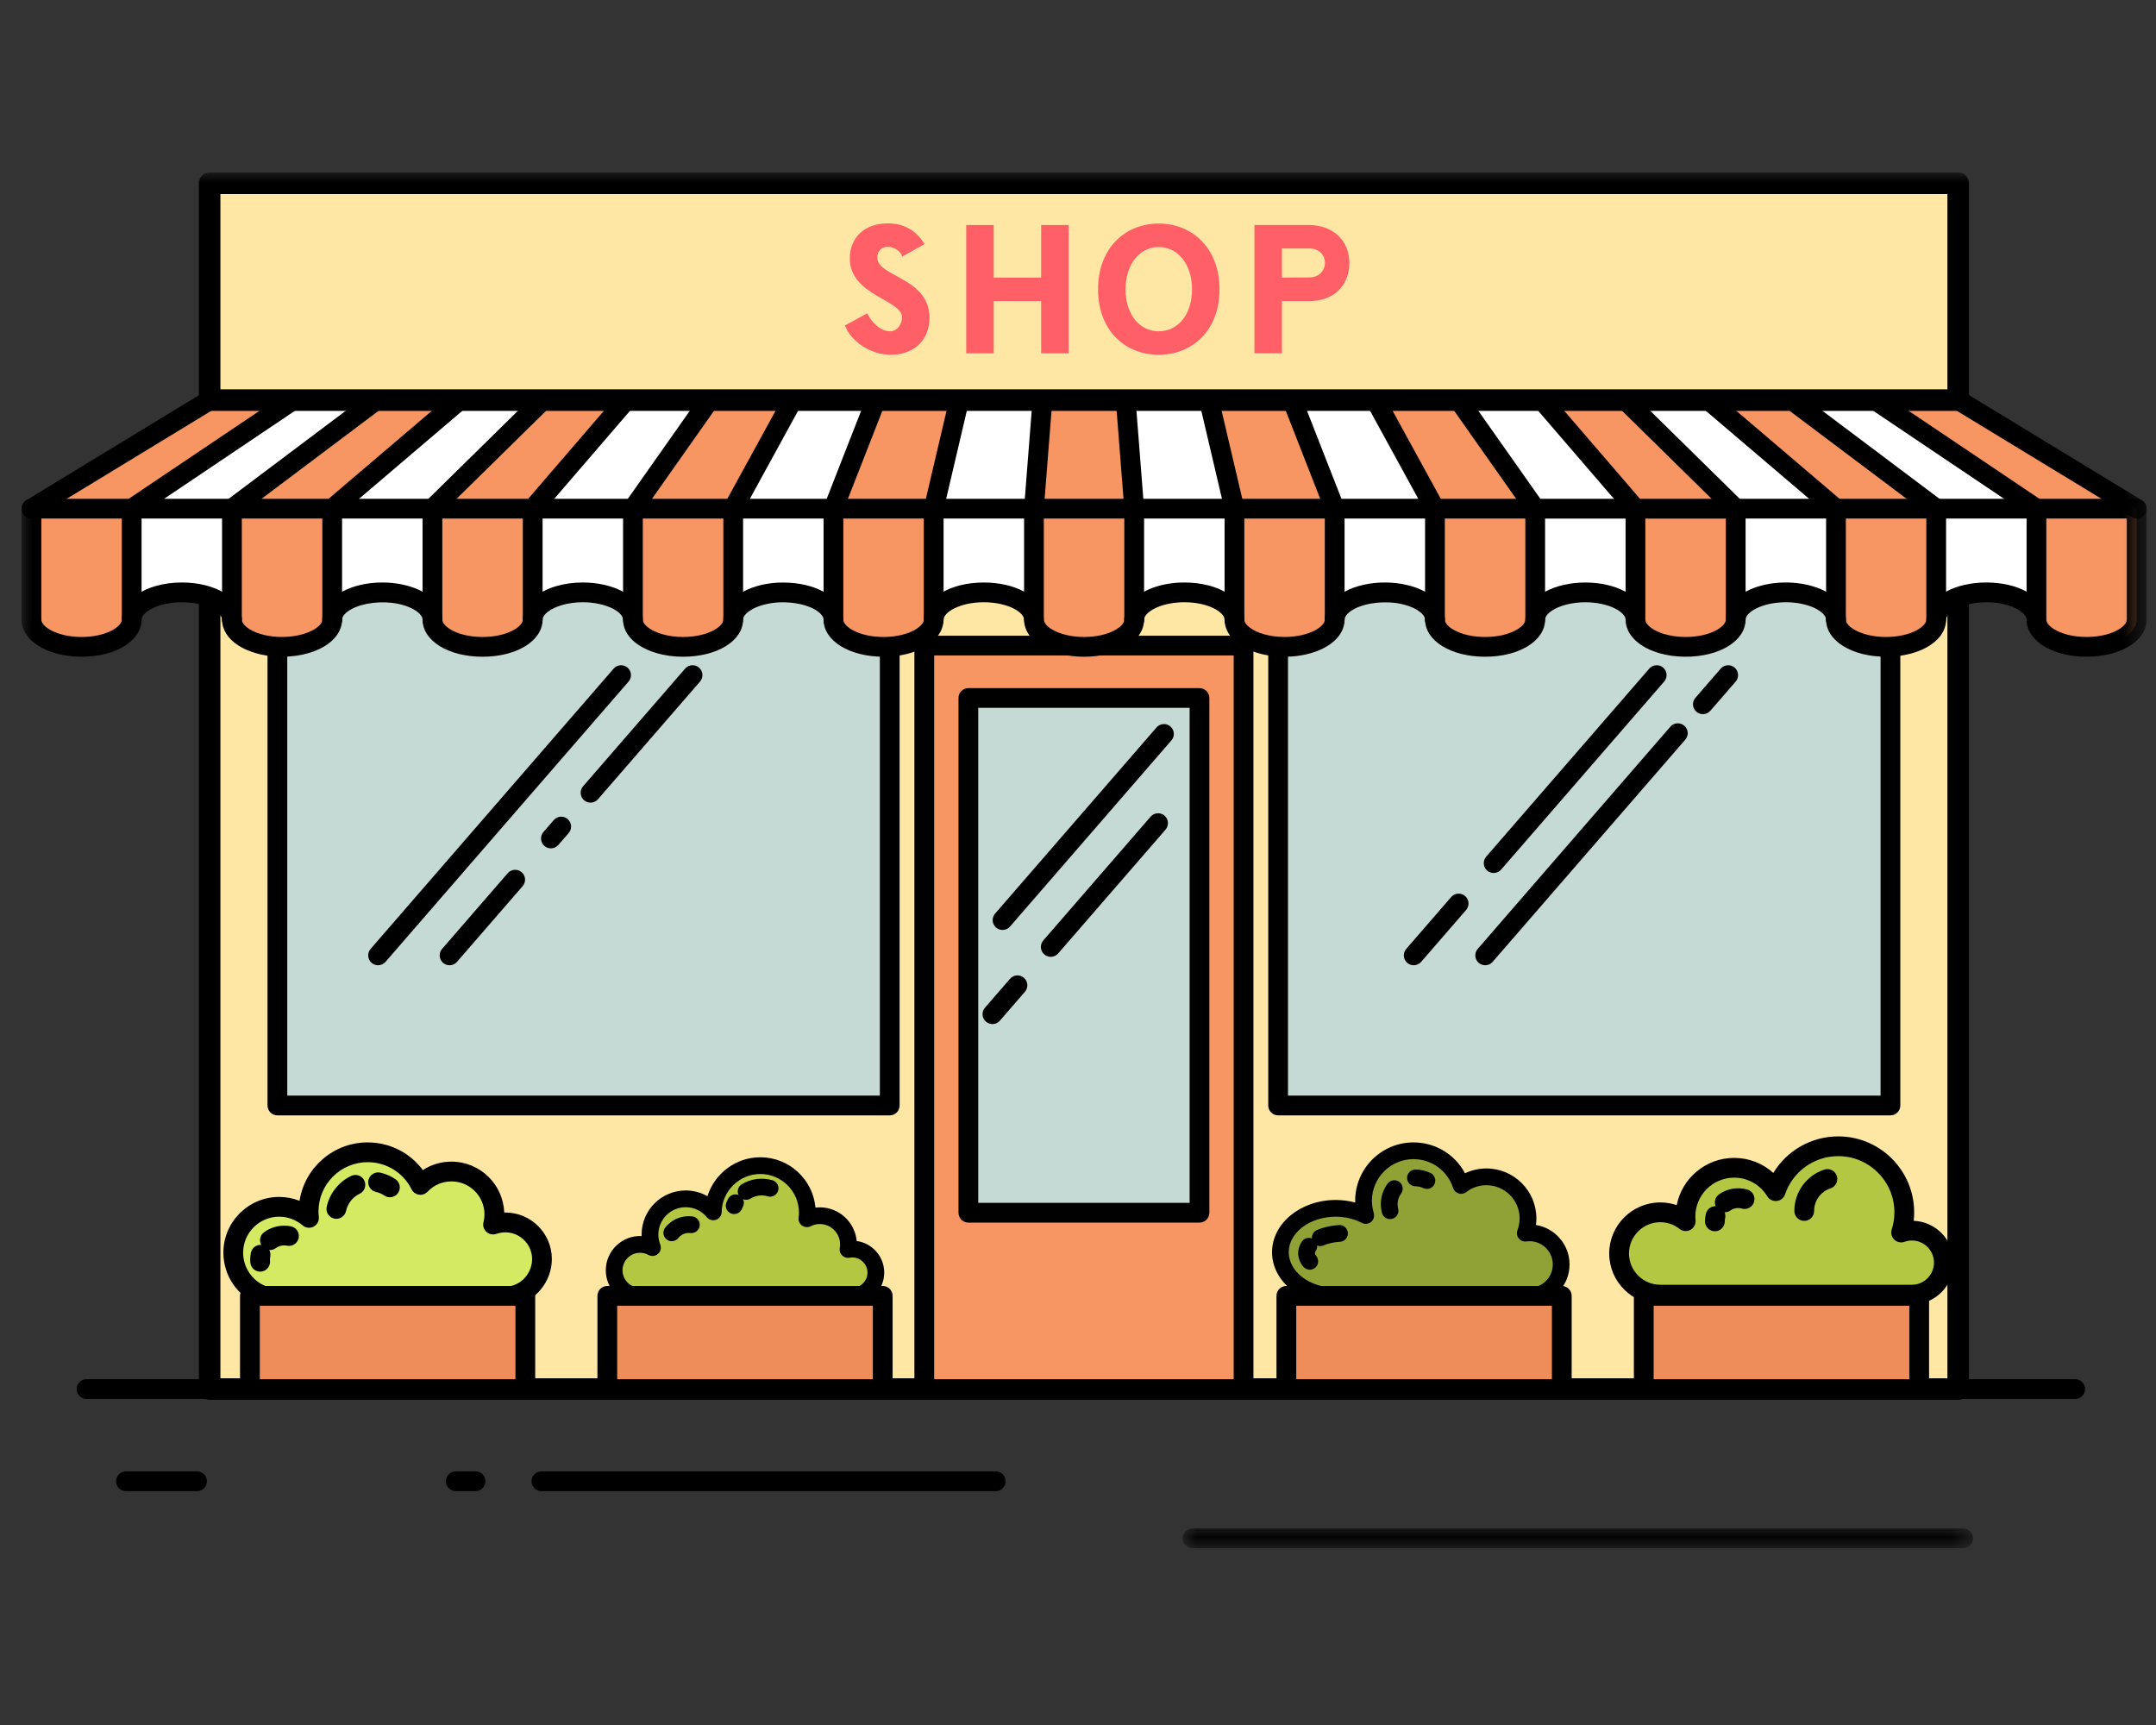 <?xml version="1.0" encoding="UTF-8"?>
<svg width="100px" height="80px" viewBox="0 0 100 80" version="1.1" xmlns="http://www.w3.org/2000/svg" xmlns:xlink="http://www.w3.org/1999/xlink">
    <rect x="0" y="0" width="100" height="80" fill="#333333" stroke="none"/>
    <!-- Generator: Sketch 44.1 (41455) - http://www.bohemiancoding.com/sketch -->
    <title>Artboard</title>
    <desc>Created with Sketch.</desc>
    <defs>
        <polygon id="path-1" points="37.513 1 0.853 1 0.853 0.084 37.513 0.084 37.513 1"></polygon>
        <polygon id="path-3" points="0 63.801 98.563 63.801 98.563 0.001 0 0.001"></polygon>
    </defs>
    <g id="Page-1" stroke="none" stroke-width="1" fill="none" fill-rule="evenodd">
        <g id="Artboard">
            <g id="Page-1" transform="translate(1, 8)">
                <path d="M64.052,56.878 L3.013,56.878 C2.76,56.878 2.554,56.673 2.554,56.42 C2.554,56.167 2.76,55.962 3.013,55.962 L64.052,55.962 C64.305,55.962 64.51,56.167 64.51,56.42 C64.51,56.673 64.305,56.878 64.052,56.878 Z" id="Fill-1" fill="#000000"></path>
                <path d="M95.252,56.878 L65.752,56.878 C65.498,56.878 65.293,56.673 65.293,56.42 C65.293,56.167 65.498,55.962 65.752,55.962 L95.252,55.962 C95.505,55.962 95.711,56.167 95.711,56.42 C95.711,56.673 95.505,56.878 95.252,56.878" id="Fill-3" fill="#000000"></path>
                <path d="M45.186,61.155 L24.111,61.155 C23.858,61.155 23.653,60.95 23.653,60.697 C23.653,60.444 23.858,60.238 24.111,60.238 L45.186,60.238 C45.439,60.238 45.644,60.444 45.644,60.697 C45.644,60.95 45.439,61.155 45.186,61.155" id="Fill-5" fill="#000000"></path>
                <g id="Group-9" transform="translate(53, 62.801)">
                    <mask id="mask-2" fill="white">
                        <use xlink:href="#path-1"></use>
                    </mask>
                    <g id="Clip-8"></g>
                    <path d="M37.055,1 L1.311,1 C1.058,1 0.853,0.795 0.853,0.542 C0.853,0.289 1.058,0.084 1.311,0.084 L37.055,0.084 C37.308,0.084 37.513,0.289 37.513,0.542 C37.513,0.795 37.308,1 37.055,1" id="Fill-7" fill="#000000" mask="url(#mask-2)"></path>
                </g>
                <path d="M21.057,61.155 L20.141,61.155 C19.887,61.155 19.682,60.95 19.682,60.697 C19.682,60.444 19.887,60.238 20.141,60.238 L21.057,60.238 C21.31,60.238 21.515,60.444 21.515,60.697 C21.515,60.95 21.31,61.155 21.057,61.155" id="Fill-10" fill="#000000"></path>
                <path d="M4.84,61.155 L8.14,61.155 C8.393,61.155 8.598,60.95 8.598,60.697 C8.598,60.444 8.393,60.238 8.14,60.238 L4.84,60.238 C4.587,60.238 4.382,60.444 4.382,60.697 C4.382,60.95 4.587,61.155 4.84,61.155" id="Fill-12" fill="#000000"></path>
                <mask id="mask-4" fill="white">
                    <use xlink:href="#path-3"></use>
                </mask>
                <g id="Clip-15"></g>
                <polygon id="Fill-14" fill="#FEE6A4" mask="url(#mask-4)" points="8.723 56.419 89.826 56.419 89.826 10.556 8.723 10.556"></polygon>
                <polygon id="Stroke-16" stroke="#000000" stroke-linecap="round" stroke-linejoin="round" mask="url(#mask-4)" points="8.723 56.419 89.826 56.419 89.826 10.556 8.723 10.556"></polygon>
                <polygon id="Fill-17" fill="#C5DAD5" mask="url(#mask-4)" points="12.152 42.972 39.982 42.972 39.982 14.168 12.152 14.168"></polygon>
                <path d="M12.324,42.81 L39.809,42.81 L39.809,14.331 L12.324,14.331 L12.324,42.81 Z M40.268,43.727 L11.866,43.727 C11.613,43.727 11.408,43.522 11.408,43.269 L11.408,13.873 C11.408,13.62 11.613,13.415 11.866,13.415 L40.268,13.415 C40.521,13.415 40.726,13.62 40.726,13.873 L40.726,43.269 C40.726,43.522 40.521,43.727 40.268,43.727 L40.268,43.727 Z" id="Fill-18" fill="#000000" mask="url(#mask-4)"></path>
                <polygon id="Fill-19" fill="#C5DAD5" mask="url(#mask-4)" points="58.282 43.269 86.683 43.269 86.683 13.873 58.282 13.873"></polygon>
                <path d="M58.74,42.81 L86.225,42.81 L86.225,14.331 L58.74,14.331 L58.74,42.81 Z M86.683,43.727 L58.282,43.727 C58.029,43.727 57.824,43.522 57.824,43.269 L57.824,13.873 C57.824,13.62 58.029,13.415 58.282,13.415 L86.683,13.415 C86.936,13.415 87.141,13.62 87.141,13.873 L87.141,43.269 C87.141,43.522 86.936,43.727 86.683,43.727 L86.683,43.727 Z" id="Fill-20" fill="#000000" mask="url(#mask-4)"></path>
                <polygon id="Fill-21" fill="#F79563" mask="url(#mask-4)" points="41.87 56.419 56.679 56.419 56.679 21.939 41.87 21.939"></polygon>
                <path d="M42.329,55.962 L56.222,55.962 L56.222,22.398 L42.329,22.398 L42.329,55.962 Z M56.679,56.877 L41.871,56.877 C41.617,56.877 41.412,56.672 41.412,56.419 L41.412,21.939 C41.412,21.688 41.617,21.482 41.871,21.482 L56.679,21.482 C56.932,21.482 57.137,21.688 57.137,21.939 L57.137,56.419 C57.137,56.672 56.932,56.877 56.679,56.877 L56.679,56.877 Z" id="Fill-22" fill="#000000" mask="url(#mask-4)"></path>
                <polygon id="Fill-23" fill="#C5DAD5" mask="url(#mask-4)" points="43.915 48.242 54.635 48.242 54.635 24.37 43.915 24.37"></polygon>
                <path d="M44.373,47.783 L54.177,47.783 L54.177,24.828 L44.373,24.828 L44.373,47.783 Z M54.635,48.7 L43.915,48.7 C43.662,48.7 43.457,48.495 43.457,48.242 L43.457,24.372 C43.457,24.119 43.662,23.913 43.915,23.913 L54.635,23.913 C54.887,23.913 55.093,24.119 55.093,24.372 L55.093,48.242 C55.093,48.495 54.887,48.7 54.635,48.7 L54.635,48.7 Z" id="Fill-24" fill="#000000" mask="url(#mask-4)"></path>
                <path d="M98.105,15.591 L98.105,20.736 C98.105,21.432 97.064,21.998 95.781,21.998 C94.497,21.998 93.456,21.432 93.456,20.736 L93.456,20.735 L93.456,15.591 L98.105,15.591 Z" id="Fill-25" fill="#F79563" mask="url(#mask-4)"></path>
                <path d="M93.456,15.591 L93.456,20.735 C93.454,20.037 92.415,19.472 91.132,19.472 C89.849,19.472 88.812,20.035 88.806,20.731 L88.806,15.591 L93.456,15.591 Z" id="Fill-26" fill="#FFFFFF" mask="url(#mask-4)"></path>
                <path d="M87.96,21.709 C87.558,21.89 87.044,21.998 86.481,21.998 C85.197,21.998 84.156,21.433 84.156,20.736 L84.156,20.735 L84.156,15.591 L88.806,15.591 L88.806,20.732 L88.806,20.735 L88.806,20.736 C88.806,20.953 88.705,21.159 88.525,21.337 C88.454,21.41 88.37,21.477 88.275,21.538 C88.181,21.601 88.074,21.659 87.96,21.709" id="Fill-27" fill="#F79563" mask="url(#mask-4)"></path>
                <path d="M79.506,20.732 L79.506,15.591 L84.156,15.591 L84.156,20.734 C84.154,20.342 83.826,19.992 83.309,19.76 C83.194,19.709 83.07,19.664 82.94,19.625 C82.809,19.586 82.667,19.554 82.524,19.528 C82.45,19.516 82.376,19.506 82.299,19.498 C82.149,19.481 81.992,19.472 81.832,19.472 C81.471,19.472 81.129,19.516 80.824,19.597 C80.519,19.676 80.252,19.791 80.038,19.931 C79.943,19.994 79.86,20.062 79.788,20.132 C79.609,20.31 79.508,20.515 79.506,20.732" id="Fill-28" fill="#FFFFFF" mask="url(#mask-4)"></path>
                <path d="M79.506,20.735 L79.506,20.736 C79.506,21.433 78.465,21.999 77.182,21.999 C76.78,21.999 76.402,21.943 76.073,21.846 C75.943,21.807 75.818,21.762 75.701,21.71 C75.531,21.632 75.378,21.543 75.254,21.441 C75.002,21.24 74.857,20.997 74.857,20.736 L74.857,20.735 L74.857,15.591 L79.506,15.591 L79.506,20.733 L79.506,20.735 Z" id="Fill-29" fill="#F79563" mask="url(#mask-4)"></path>
                <polygon id="Fill-30" fill="#F79563" mask="url(#mask-4)" points="89.821 10.551 98.105 15.591 93.456 15.591 85.961 10.551"></polygon>
                <polygon id="Fill-31" fill="#FFFFFF" mask="url(#mask-4)" points="85.961 10.551 93.456 15.591 88.806 15.591 82.1 10.551"></polygon>
                <polygon id="Fill-32" fill="#F79563" mask="url(#mask-4)" points="82.099 10.551 88.805 15.591 84.156 15.591 78.238 10.551"></polygon>
                <polygon id="Fill-33" fill="#FFFFFF" mask="url(#mask-4)" points="78.238 10.551 84.156 15.591 79.506 15.591 74.378 10.551"></polygon>
                <polygon id="Fill-34" fill="#F79563" mask="url(#mask-4)" points="74.378 10.551 79.506 15.591 74.857 15.591 70.517 10.551"></polygon>
                <path d="M70.254,20.48 C70.223,20.562 70.206,20.646 70.206,20.732 L70.206,15.591 L74.857,15.591 L74.857,20.735 C74.855,20.386 74.596,20.07 74.175,19.842 C73.754,19.614 73.174,19.473 72.532,19.473 C71.81,19.473 71.164,19.651 70.738,19.931 C70.596,20.025 70.479,20.13 70.391,20.244 C70.331,20.319 70.286,20.398 70.254,20.48" id="Fill-35" fill="#FFFFFF" mask="url(#mask-4)"></path>
                <polygon id="Fill-36" fill="#FFFFFF" mask="url(#mask-4)" points="70.516 10.551 74.856 15.591 70.205 15.591 66.656 10.551"></polygon>
                <path d="M70.206,20.735 L70.206,20.736 C70.206,21.433 69.165,21.999 67.882,21.999 C66.598,21.999 65.557,21.433 65.557,20.736 L65.557,20.735 L65.557,15.591 L70.206,15.591 L70.206,20.733 L70.206,20.735 Z" id="Fill-37" fill="#F79563" mask="url(#mask-4)"></path>
                <polygon id="Fill-38" fill="#F79563" mask="url(#mask-4)" points="66.656 10.551 70.206 15.591 65.556 15.591 62.795 10.551"></polygon>
                <path d="M65.556,15.591 L65.556,20.735 C65.556,20.647 65.539,20.563 65.508,20.48 C65.476,20.398 65.431,20.319 65.371,20.243 C65.284,20.13 65.166,20.025 65.024,19.931 C64.977,19.901 64.927,19.87 64.874,19.842 C64.664,19.729 64.413,19.636 64.135,19.571 C63.859,19.508 63.552,19.472 63.232,19.472 C62.59,19.472 62.008,19.614 61.589,19.842 C61.168,20.07 60.908,20.385 60.906,20.734 L60.906,15.591 L65.556,15.591 Z" id="Fill-39" fill="#FFFFFF" mask="url(#mask-4)"></path>
                <polygon id="Fill-40" fill="#FFFFFF" mask="url(#mask-4)" points="62.795 10.551 65.557 15.591 60.906 15.591 58.935 10.551"></polygon>
                <path d="M42.307,20.735 L42.307,20.736 C42.307,20.997 42.161,21.24 41.909,21.441 C41.826,21.508 41.732,21.572 41.625,21.629 C41.573,21.657 41.518,21.684 41.461,21.71 C41.058,21.89 40.542,21.999 39.981,21.999 C38.698,21.999 37.657,21.433 37.657,20.736 L37.657,20.735 L37.657,20.734 L37.657,15.591 L42.307,15.591 L42.307,20.735 Z" id="Fill-41" fill="#F79563" mask="url(#mask-4)"></path>
                <polygon id="Fill-42" fill="#F79563" mask="url(#mask-4)" points="43.49 10.551 42.307 15.591 37.657 15.591 39.63 10.551"></polygon>
                <polygon id="Fill-43" fill="#F79563" mask="url(#mask-4)" points="12.603 10.551 5.108 15.591 0.457 15.591 8.742 10.551"></polygon>
                <path d="M5.108,15.591 L5.108,20.736 C5.108,21.432 4.067,21.998 2.782,21.998 C2.22,21.998 1.707,21.889 1.303,21.709 C1.189,21.658 1.083,21.6 0.989,21.538 C0.965,21.523 0.942,21.507 0.919,21.491 C0.852,21.442 0.792,21.391 0.738,21.337 C0.559,21.158 0.458,20.953 0.458,20.736 L0.458,15.591 L5.108,15.591 Z" id="Fill-44" fill="#F79563" mask="url(#mask-4)"></path>
                <polygon id="Fill-45" fill="#FFFFFF" mask="url(#mask-4)" points="31.908 10.551 28.357 15.591 23.708 15.591 28.047 10.551"></polygon>
                <path d="M28.357,15.591 L28.357,20.732 C28.355,20.449 28.183,20.188 27.893,19.977 C27.827,19.93 27.753,19.883 27.674,19.841 C27.253,19.614 26.673,19.472 26.032,19.472 C25.229,19.472 24.523,19.693 24.105,20.028 C23.896,20.197 23.76,20.393 23.719,20.606 C23.712,20.648 23.708,20.691 23.708,20.735 L23.708,15.591 L28.357,15.591 Z" id="Fill-46" fill="#FFFFFF" mask="url(#mask-4)"></path>
                <path d="M88.805,16.049 L84.156,16.049 C83.903,16.049 83.698,15.844 83.698,15.591 C83.698,15.338 83.903,15.133 84.156,15.133 L88.805,15.133 C89.058,15.133 89.263,15.338 89.263,15.591 C89.263,15.844 89.058,16.049 88.805,16.049" id="Fill-47" fill="#000000" mask="url(#mask-4)"></path>
                <path d="M70.206,16.049 L65.557,16.049 C65.304,16.049 65.099,15.844 65.099,15.591 C65.099,15.338 65.304,15.133 65.557,15.133 L70.206,15.133 C70.459,15.133 70.664,15.338 70.664,15.591 C70.664,15.844 70.459,16.049 70.206,16.049" id="Fill-48" fill="#000000" mask="url(#mask-4)"></path>
                <path d="M28.357,16.049 L23.708,16.049 C23.455,16.049 23.25,15.844 23.25,15.591 C23.25,15.338 23.455,15.133 23.708,15.133 L28.357,15.133 C28.61,15.133 28.815,15.338 28.815,15.591 C28.815,15.844 28.61,16.049 28.357,16.049" id="Fill-49" fill="#000000" mask="url(#mask-4)"></path>
                <path d="M42.307,16.049 L37.657,16.049 C37.404,16.049 37.199,15.844 37.199,15.591 C37.199,15.338 37.404,15.133 37.657,15.133 L42.307,15.133 C42.56,15.133 42.765,15.338 42.765,15.591 C42.765,15.844 42.56,16.049 42.307,16.049" id="Fill-50" fill="#000000" mask="url(#mask-4)"></path>
                <path d="M60.906,20.735 L60.906,20.736 C60.906,21.128 60.577,21.479 60.061,21.71 C59.945,21.762 59.822,21.807 59.689,21.846 C59.558,21.885 59.42,21.917 59.273,21.941 C59.054,21.979 58.823,21.999 58.582,21.999 C58.1,21.999 57.652,21.919 57.283,21.783 C57.158,21.737 57.042,21.685 56.938,21.629 C56.885,21.6 56.835,21.57 56.787,21.539 C56.692,21.477 56.609,21.409 56.537,21.338 C56.357,21.158 56.257,20.953 56.257,20.736 L56.257,20.735 L56.257,15.591 L60.906,15.591 L60.906,20.734 L60.906,20.735 Z" id="Fill-51" fill="#F79563" mask="url(#mask-4)"></path>
                <path d="M51.791,20.244 C51.673,20.395 51.606,20.561 51.606,20.735 L51.606,15.592 L56.257,15.592 L56.257,20.735 C56.255,20.038 55.216,19.473 53.931,19.473 C53.369,19.473 52.855,19.582 52.454,19.761 C52.167,19.89 51.937,20.055 51.791,20.244" id="Fill-52" fill="#FFFFFF" mask="url(#mask-4)"></path>
                <path d="M51.606,20.735 L51.606,20.736 C51.606,21.433 50.565,21.999 49.281,21.999 C48.718,21.999 48.205,21.89 47.802,21.71 C47.688,21.658 47.582,21.601 47.487,21.539 C47.463,21.523 47.441,21.507 47.418,21.491 C47.351,21.443 47.29,21.391 47.237,21.338 C47.058,21.158 46.957,20.953 46.957,20.736 L46.957,20.735 L46.957,20.734 L46.957,15.591 L51.606,15.591 L51.606,20.735 Z" id="Fill-53" fill="#F79563" mask="url(#mask-4)"></path>
                <path d="M46.957,15.591 L46.957,20.734 C46.955,20.037 45.916,19.472 44.631,19.472 C43.349,19.472 42.309,20.037 42.308,20.735 L42.308,15.591 L46.957,15.591 Z" id="Fill-54" fill="#FFFFFF" mask="url(#mask-4)"></path>
                <path d="M37.657,15.591 L37.657,20.734 C37.655,20.472 37.51,20.23 37.26,20.028 C37.134,19.928 36.982,19.837 36.81,19.76 C36.409,19.581 35.893,19.472 35.332,19.472 C35.252,19.472 35.173,19.475 35.094,19.479 C34.859,19.492 34.636,19.524 34.428,19.571 C34.149,19.636 33.899,19.727 33.688,19.842 C33.531,19.927 33.395,20.025 33.289,20.133 C33.218,20.204 33.158,20.28 33.112,20.359 C33.044,20.477 33.008,20.604 33.008,20.735 L33.008,15.591 L37.657,15.591 Z" id="Fill-55" fill="#FFFFFF" mask="url(#mask-4)"></path>
                <path d="M33.008,20.735 L33.008,20.736 C33.008,21.433 31.967,21.999 30.682,21.999 C30.28,21.999 29.904,21.943 29.574,21.846 C29.442,21.807 29.32,21.762 29.203,21.71 C29.147,21.684 29.09,21.657 29.039,21.629 C28.618,21.4 28.358,21.084 28.358,20.736 L28.358,20.735 L28.358,20.733 L28.358,15.591 L33.008,15.591 L33.008,20.735 Z" id="Fill-56" fill="#F79563" mask="url(#mask-4)"></path>
                <path d="M23.708,20.735 L23.708,20.736 C23.708,21.433 22.667,21.999 21.382,21.999 C20.099,21.999 19.058,21.433 19.058,20.736 L19.058,20.735 L19.058,20.732 L19.058,15.591 L23.708,15.591 L23.708,20.735 Z" id="Fill-57" fill="#F79563" mask="url(#mask-4)"></path>
                <path d="M19.057,15.591 L19.057,20.731 C19.056,20.558 18.991,20.393 18.873,20.243 C18.815,20.168 18.743,20.096 18.66,20.028 C18.534,19.928 18.382,19.837 18.21,19.76 C18.009,19.67 17.781,19.599 17.531,19.549 C17.282,19.499 17.013,19.472 16.732,19.472 C16.09,19.472 15.508,19.614 15.088,19.843 C14.667,20.071 14.408,20.387 14.408,20.736 L14.408,15.591 L19.057,15.591 Z" id="Fill-58" fill="#FFFFFF" mask="url(#mask-4)"></path>
                <path d="M14.408,15.591 L14.408,20.736 C14.408,20.997 14.262,21.239 14.01,21.441 C13.928,21.508 13.833,21.571 13.726,21.629 C13.674,21.656 13.619,21.683 13.562,21.709 C13.446,21.761 13.322,21.807 13.191,21.846 C12.861,21.943 12.483,21.998 12.082,21.998 C11.922,21.998 11.765,21.989 11.615,21.972 C11.462,21.955 11.316,21.931 11.177,21.899 C11.039,21.866 10.907,21.827 10.782,21.782 C10.596,21.714 10.431,21.632 10.289,21.538 C9.957,21.32 9.758,21.041 9.758,20.736 L9.758,20.731 L9.758,15.591 L14.408,15.591 Z" id="Fill-59" fill="#F79563" mask="url(#mask-4)"></path>
                <path d="M5.79,19.842 C5.368,20.071 5.108,20.387 5.108,20.736 L5.108,15.591 L9.758,15.591 L9.758,20.731 C9.753,20.036 8.714,19.472 7.433,19.472 C7.031,19.472 6.655,19.528 6.325,19.625 C6.192,19.664 6.069,19.709 5.954,19.761 C5.897,19.787 5.841,19.814 5.79,19.842" id="Fill-60" fill="#FFFFFF" mask="url(#mask-4)"></path>
                <path d="M51.606,21.193 C51.353,21.193 51.148,20.987 51.148,20.735 C51.148,20.465 51.246,20.198 51.428,19.962 C51.619,19.716 51.9,19.507 52.265,19.342 C52.747,19.128 53.322,19.014 53.93,19.014 C55.515,19.014 56.712,19.754 56.714,20.734 C56.715,20.986 56.51,21.192 56.257,21.193 L56.256,21.193 C56.003,21.193 55.798,20.988 55.798,20.736 C55.797,20.407 55.07,19.93 53.93,19.93 C53.457,19.93 52.999,20.019 52.64,20.178 C52.422,20.277 52.249,20.4 52.153,20.523 C52.094,20.599 52.065,20.67 52.065,20.735 C52.065,20.987 51.86,21.193 51.606,21.193" id="Fill-61" fill="#000000" mask="url(#mask-4)"></path>
                <path d="M56.257,21.193 C56.004,21.193 55.799,20.987 55.799,20.735 L55.799,15.591 C55.799,15.338 56.004,15.133 56.257,15.133 C56.51,15.133 56.715,15.338 56.715,15.591 L56.715,20.735 C56.715,20.987 56.51,21.193 56.257,21.193" id="Fill-62" fill="#000000" mask="url(#mask-4)"></path>
                <path d="M51.606,21.193 C51.353,21.193 51.148,20.987 51.148,20.735 L51.148,15.591 C51.148,15.338 51.353,15.133 51.606,15.133 C51.86,15.133 52.065,15.338 52.065,15.591 L52.065,20.735 C52.065,20.987 51.86,21.193 51.606,21.193" id="Fill-63" fill="#000000" mask="url(#mask-4)"></path>
                <path d="M21.382,22.457 C19.796,22.457 18.6,21.717 18.6,20.737 C18.6,20.484 18.805,20.276 19.058,20.276 C19.311,20.276 19.516,20.479 19.516,20.732 L19.516,20.735 C19.516,21.064 20.243,21.541 21.382,21.541 C22.523,21.541 23.25,21.064 23.25,20.737 C23.25,20.484 23.455,20.278 23.708,20.278 C23.961,20.278 24.166,20.482 24.166,20.735 C24.166,21.717 22.969,22.457 21.382,22.457" id="Fill-64" fill="#000000" mask="url(#mask-4)"></path>
                <path d="M23.708,21.193 C23.455,21.193 23.25,20.987 23.25,20.735 L23.25,15.591 C23.25,15.338 23.455,15.133 23.708,15.133 C23.961,15.133 24.166,15.338 24.166,15.591 L24.166,20.735 C24.166,20.987 23.961,21.193 23.708,21.193" id="Fill-65" fill="#000000" mask="url(#mask-4)"></path>
                <path d="M49.281,22.457 C48.672,22.457 48.095,22.343 47.615,22.128 C47.476,22.066 47.348,21.997 47.235,21.921 L47.159,21.87 C47.054,21.793 46.978,21.728 46.911,21.66 C46.641,21.39 46.499,21.07 46.499,20.737 C46.499,20.484 46.704,20.277 46.957,20.277 C47.21,20.277 47.415,20.481 47.415,20.734 L47.415,20.735 C47.415,20.845 47.494,20.948 47.561,21.014 C47.599,21.053 47.643,21.089 47.689,21.123 L47.746,21.161 C47.812,21.205 47.896,21.25 47.99,21.292 C48.347,21.453 48.806,21.541 49.281,21.541 C50.421,21.541 51.148,21.064 51.148,20.737 C51.148,20.484 51.353,20.278 51.606,20.278 C51.86,20.278 52.065,20.482 52.065,20.735 C52.065,21.717 50.868,22.457 49.281,22.457" id="Fill-66" fill="#000000" mask="url(#mask-4)"></path>
                <path d="M23.708,21.193 C23.455,21.193 23.25,20.987 23.25,20.735 C23.25,20.667 23.257,20.6 23.267,20.534 C23.331,20.204 23.521,19.912 23.818,19.672 C24.339,19.254 25.145,19.014 26.032,19.014 C26.725,19.014 27.385,19.165 27.892,19.438 C27.989,19.49 28.079,19.547 28.16,19.605 C28.581,19.911 28.813,20.31 28.815,20.73 C28.817,20.983 28.613,21.189 28.36,21.191 L28.357,21.191 C28.105,21.191 27.901,20.987 27.899,20.735 C27.898,20.572 27.727,20.422 27.624,20.348 C27.575,20.313 27.517,20.276 27.455,20.243 C27.087,20.045 26.567,19.93 26.032,19.93 C25.37,19.93 24.742,20.105 24.393,20.386 C24.266,20.488 24.188,20.594 24.169,20.693 C24.169,20.696 24.166,20.715 24.166,20.735 C24.166,20.987 23.961,21.193 23.708,21.193" id="Fill-67" fill="#000000" mask="url(#mask-4)"></path>
                <path d="M39.981,22.457 C38.395,22.457 37.199,21.717 37.199,20.737 C37.199,20.484 37.404,20.277 37.657,20.277 C37.91,20.277 38.115,20.481 38.115,20.734 L38.115,20.735 C38.115,21.064 38.842,21.541 39.981,21.541 C40.457,21.541 40.916,21.453 41.274,21.292 C41.32,21.271 41.366,21.248 41.411,21.225 C41.485,21.185 41.556,21.137 41.621,21.085 C41.708,21.016 41.848,20.882 41.848,20.737 C41.851,19.754 43.047,19.015 44.63,19.015 C45.363,19.015 46.011,19.172 46.499,19.438 L46.499,15.592 C46.499,15.339 46.704,15.134 46.957,15.134 C47.21,15.134 47.415,15.339 47.415,15.592 L47.415,20.734 C47.415,20.987 47.21,21.192 46.958,21.192 L46.957,21.192 C46.704,21.192 46.499,20.988 46.499,20.735 C46.498,20.408 45.77,19.931 44.63,19.931 C43.493,19.931 42.766,20.408 42.765,20.737 C42.765,21.128 42.562,21.506 42.195,21.8 C42.089,21.885 41.97,21.964 41.843,22.033 C41.779,22.067 41.716,22.097 41.651,22.127 C41.168,22.343 40.591,22.457 39.981,22.457" id="Fill-68" fill="#000000" mask="url(#mask-4)"></path>
                <path d="M42.307,21.193 C42.053,21.193 41.848,20.987 41.848,20.735 L41.848,15.591 C41.848,15.338 42.053,15.133 42.307,15.133 C42.56,15.133 42.765,15.338 42.765,15.591 L42.765,20.735 C42.765,20.987 42.56,21.193 42.307,21.193" id="Fill-69" fill="#000000" mask="url(#mask-4)"></path>
                <path d="M30.681,22.457 C30.244,22.457 29.828,22.399 29.444,22.286 C29.29,22.241 29.149,22.188 29.014,22.127 C28.947,22.097 28.879,22.065 28.819,22.032 C28.226,21.708 27.899,21.249 27.899,20.737 L27.899,15.592 C27.899,15.339 28.104,15.134 28.357,15.134 C28.61,15.134 28.815,15.339 28.815,15.592 L28.815,20.733 C28.815,20.893 28.981,21.076 29.257,21.227 C29.3,21.25 29.346,21.272 29.392,21.293 C29.488,21.336 29.59,21.374 29.703,21.407 C29.999,21.495 30.337,21.541 30.681,21.541 C31.822,21.541 32.549,21.064 32.549,20.737 C32.549,20.525 32.604,20.322 32.714,20.131 C32.781,20.018 32.864,19.911 32.963,19.81 C33.099,19.673 33.27,19.548 33.47,19.44 C33.717,19.306 34.004,19.2 34.325,19.125 C34.56,19.072 34.81,19.037 35.068,19.022 C35.789,18.99 36.449,19.098 36.996,19.343 C37.066,19.374 37.133,19.407 37.199,19.443 L37.199,15.592 C37.199,15.339 37.404,15.134 37.657,15.134 C37.91,15.134 38.115,15.339 38.115,15.592 L38.115,20.734 C38.115,20.987 37.91,21.191 37.659,21.192 L37.657,21.192 C37.405,21.192 37.201,20.989 37.199,20.737 C37.198,20.59 37.056,20.454 36.972,20.387 C36.874,20.309 36.756,20.239 36.623,20.18 C36.21,19.995 35.65,19.912 35.115,19.937 C34.913,19.949 34.715,19.976 34.531,20.019 C34.291,20.074 34.081,20.15 33.907,20.245 C33.786,20.311 33.686,20.383 33.615,20.455 C33.569,20.501 33.533,20.547 33.507,20.591 C33.479,20.639 33.465,20.687 33.465,20.735 C33.465,21.717 32.268,22.457 30.681,22.457" id="Fill-70" fill="#000000" mask="url(#mask-4)"></path>
                <path d="M33.008,21.193 C32.755,21.193 32.55,20.987 32.55,20.735 L32.55,15.591 C32.55,15.338 32.755,15.133 33.008,15.133 C33.261,15.133 33.466,15.338 33.466,15.591 L33.466,20.735 C33.466,20.987 33.261,21.193 33.008,21.193" id="Fill-71" fill="#000000" mask="url(#mask-4)"></path>
                <path d="M58.583,22.457 C58.062,22.457 57.557,22.373 57.124,22.213 C56.986,22.163 56.85,22.102 56.722,22.033 C56.652,21.996 56.593,21.959 56.534,21.921 C56.418,21.845 56.311,21.758 56.215,21.665 C55.941,21.391 55.799,21.071 55.799,20.737 C55.799,20.484 56.004,20.278 56.257,20.278 C56.51,20.278 56.715,20.482 56.715,20.735 L56.715,20.737 C56.715,20.845 56.794,20.948 56.861,21.014 C56.911,21.063 56.972,21.112 57.039,21.156 C57.078,21.182 57.117,21.205 57.159,21.228 C57.244,21.274 57.34,21.316 57.438,21.353 C57.944,21.54 58.617,21.59 59.196,21.49 C59.325,21.469 59.446,21.441 59.56,21.407 C59.674,21.374 59.775,21.336 59.872,21.292 C60.223,21.136 60.448,20.917 60.448,20.737 C60.448,20.484 60.653,20.277 60.906,20.277 C61.159,20.277 61.364,20.481 61.364,20.734 C61.364,21.304 60.958,21.811 60.248,22.128 C60.114,22.188 59.974,22.241 59.819,22.286 C59.671,22.33 59.513,22.366 59.35,22.394 C59.104,22.436 58.846,22.457 58.583,22.457" id="Fill-72" fill="#000000" mask="url(#mask-4)"></path>
                <path d="M86.481,22.457 C84.894,22.457 83.698,21.717 83.698,20.737 C83.698,20.484 83.903,20.278 84.156,20.278 C84.409,20.278 84.614,20.482 84.614,20.735 L84.614,20.737 C84.614,21.064 85.341,21.541 86.481,21.541 C86.956,21.541 87.415,21.453 87.773,21.292 C87.866,21.25 87.95,21.205 88.023,21.157 C88.094,21.11 88.153,21.062 88.2,21.015 C88.268,20.948 88.347,20.845 88.347,20.737 C88.347,20.484 88.552,20.276 88.805,20.276 C89.058,20.276 89.263,20.479 89.263,20.732 C89.263,21.07 89.121,21.391 88.849,21.662 C88.759,21.752 88.651,21.84 88.527,21.922 C88.414,21.996 88.286,22.066 88.148,22.128 C87.667,22.343 87.09,22.457 86.481,22.457" id="Fill-73" fill="#000000" mask="url(#mask-4)"></path>
                <path d="M84.156,21.193 C83.903,21.193 83.698,20.987 83.698,20.735 L83.698,16.049 L79.506,16.049 C79.253,16.049 79.048,15.844 79.048,15.591 C79.048,15.338 79.253,15.133 79.506,15.133 L84.156,15.133 C84.409,15.133 84.614,15.338 84.614,15.591 L84.614,20.735 C84.614,20.987 84.409,21.193 84.156,21.193" id="Fill-74" fill="#000000" mask="url(#mask-4)"></path>
                <path d="M89.263,16.049 L89.263,19.439 C89.75,19.173 90.4,19.014 91.131,19.014 C91.862,19.014 92.51,19.172 92.997,19.438 L92.997,16.049 L89.263,16.049 Z M93.913,20.734 C93.913,21.064 94.641,21.54 95.781,21.54 C96.92,21.54 97.647,21.064 97.647,20.736 L97.647,16.049 L93.913,16.049 L93.913,20.734 Z M95.781,22.456 C94.194,22.456 92.997,21.716 92.997,20.736 C92.996,20.407 92.269,19.93 91.131,19.93 C89.995,19.93 89.266,20.407 89.263,20.736 C89.261,20.986 89.056,21.189 88.805,21.189 L88.803,21.189 C88.551,21.188 88.347,20.983 88.347,20.731 L88.347,15.591 C88.347,15.338 88.552,15.133 88.805,15.133 L98.105,15.133 C98.358,15.133 98.563,15.338 98.563,15.591 L98.563,20.736 C98.563,21.716 97.367,22.456 95.781,22.456 L95.781,22.456 Z" id="Fill-75" fill="#000000" mask="url(#mask-4)"></path>
                <path d="M67.882,22.457 C66.295,22.457 65.099,21.717 65.099,20.737 C65.099,20.484 65.304,20.278 65.557,20.278 C65.81,20.278 66.015,20.482 66.015,20.735 L66.015,20.737 C66.015,21.064 66.742,21.541 67.882,21.541 C69.022,21.541 69.748,21.064 69.748,20.737 C69.748,20.484 69.953,20.277 70.206,20.277 C70.459,20.277 70.664,20.48 70.664,20.733 C70.664,21.717 69.469,22.457 67.882,22.457" id="Fill-76" fill="#000000" mask="url(#mask-4)"></path>
                <path d="M65.556,21.193 C65.303,21.193 65.098,20.987 65.098,20.735 L65.098,16.049 L61.364,16.049 L61.364,20.734 C61.364,20.986 61.159,21.192 60.906,21.192 C60.653,21.192 60.448,20.986 60.448,20.734 L60.448,15.591 C60.448,15.338 60.653,15.133 60.906,15.133 L65.556,15.133 C65.809,15.133 66.014,15.338 66.014,15.591 L66.014,20.735 C66.014,20.987 65.809,21.193 65.556,21.193" id="Fill-77" fill="#000000" mask="url(#mask-4)"></path>
                <path d="M72.532,19.015 C73.226,19.015 73.886,19.166 74.392,19.44 L74.398,19.443 L74.398,16.05 L70.664,16.05 L70.664,19.443 C71.166,19.169 71.834,19.015 72.532,19.015 L72.532,19.015 Z M75.314,20.735 C75.315,20.883 75.456,21.016 75.54,21.083 C75.634,21.16 75.75,21.229 75.889,21.292 C75.982,21.334 76.089,21.373 76.204,21.408 C76.499,21.494 76.837,21.541 77.181,21.541 C78.321,21.541 79.048,21.064 79.048,20.737 L79.048,16.05 L75.314,16.05 L75.314,20.735 Z M77.181,22.457 C76.75,22.457 76.322,22.398 75.943,22.286 C75.787,22.239 75.642,22.186 75.512,22.127 C75.301,22.032 75.116,21.92 74.964,21.796 C74.6,21.506 74.398,21.128 74.398,20.737 C74.397,20.579 74.232,20.395 73.956,20.245 C73.588,20.046 73.068,19.931 72.532,19.931 C71.931,19.931 71.354,20.075 70.99,20.314 C70.888,20.381 70.808,20.452 70.752,20.524 C70.72,20.565 70.698,20.604 70.681,20.645 C70.67,20.676 70.664,20.704 70.664,20.733 C70.664,20.986 70.459,21.191 70.206,21.191 C69.953,21.191 69.748,20.986 69.748,20.733 L69.748,15.592 C69.748,15.339 69.953,15.134 70.206,15.134 L79.506,15.134 C79.759,15.134 79.964,15.339 79.964,15.592 L79.964,20.733 C79.964,21.717 78.768,22.457 77.181,22.457 L77.181,22.457 Z" id="Fill-78" fill="#000000" mask="url(#mask-4)"></path>
                <path d="M84.156,21.193 C83.904,21.193 83.699,20.989 83.698,20.737 C83.697,20.554 83.47,20.335 83.122,20.178 C83.027,20.136 82.922,20.097 82.808,20.064 C82.7,20.032 82.577,20.003 82.442,19.98 C82.384,19.97 82.316,19.961 82.248,19.953 C81.815,19.905 81.34,19.934 80.94,20.04 C80.687,20.106 80.463,20.2 80.289,20.314 C80.22,20.36 80.159,20.409 80.11,20.458 C80.044,20.523 79.965,20.625 79.964,20.736 C79.962,20.988 79.758,21.191 79.506,21.191 L79.502,21.191 C79.249,21.188 79.046,20.982 79.048,20.728 C79.051,20.395 79.195,20.076 79.465,19.807 C79.555,19.717 79.662,19.631 79.783,19.55 C80.046,19.378 80.355,19.245 80.708,19.153 C81.216,19.02 81.805,18.981 82.35,19.043 C82.434,19.052 82.516,19.063 82.596,19.076 C82.77,19.107 82.927,19.143 83.069,19.186 C83.221,19.231 83.364,19.283 83.495,19.342 C84.204,19.659 84.611,20.166 84.614,20.733 C84.615,20.985 84.411,21.192 84.158,21.193 L84.156,21.193 Z" id="Fill-79" fill="#000000" mask="url(#mask-4)"></path>
                <path d="M65.556,21.193 C65.303,21.193 65.098,20.987 65.098,20.735 C65.098,20.705 65.092,20.675 65.079,20.643 C65.065,20.604 65.042,20.565 65.012,20.527 C64.953,20.451 64.873,20.381 64.772,20.314 C64.738,20.292 64.701,20.268 64.66,20.247 C64.481,20.151 64.264,20.071 64.032,20.018 C63.293,19.848 62.366,19.942 61.808,20.245 C61.531,20.395 61.365,20.578 61.364,20.735 C61.363,20.988 61.158,21.192 60.906,21.192 L60.904,21.192 C60.651,21.191 60.447,20.985 60.448,20.732 C60.451,20.219 60.778,19.76 61.37,19.439 C61.874,19.165 62.535,19.014 63.232,19.014 C63.579,19.014 63.918,19.051 64.238,19.125 C64.554,19.198 64.84,19.303 65.092,19.438 C65.155,19.472 65.217,19.51 65.275,19.548 C65.461,19.671 65.616,19.81 65.734,19.963 C65.818,20.069 65.886,20.189 65.935,20.315 C65.988,20.453 66.014,20.594 66.014,20.735 C66.014,20.987 65.809,21.193 65.556,21.193" id="Fill-80" fill="#000000" mask="url(#mask-4)"></path>
                <path d="M5.108,21.194 C4.855,21.194 4.65,20.989 4.65,20.736 C4.65,20.223 4.977,19.763 5.57,19.44 C5.63,19.407 5.697,19.375 5.763,19.344 C5.902,19.282 6.043,19.23 6.195,19.186 C6.579,19.072 6.996,19.014 7.432,19.014 C9.012,19.014 10.209,19.751 10.215,20.728 C10.217,20.981 10.014,21.188 9.761,21.189 L9.757,21.189 C9.506,21.189 9.301,20.986 9.299,20.735 C9.297,20.406 8.569,19.93 7.432,19.93 C7.088,19.93 6.751,19.977 6.455,20.064 C6.342,20.097 6.24,20.135 6.141,20.179 C6.097,20.199 6.051,20.221 6.009,20.244 C5.731,20.395 5.566,20.579 5.566,20.736 C5.566,20.989 5.361,21.194 5.108,21.194" id="Fill-81" fill="#000000" mask="url(#mask-4)"></path>
                <path d="M5.108,21.194 C4.855,21.194 4.65,20.989 4.65,20.736 L4.65,16.049 L0.458,16.049 C0.205,16.049 0,15.844 0,15.591 C0,15.338 0.205,15.133 0.458,15.133 L5.108,15.133 C5.361,15.133 5.566,15.338 5.566,15.591 L5.566,20.736 C5.566,20.989 5.361,21.194 5.108,21.194" id="Fill-82" fill="#000000" mask="url(#mask-4)"></path>
                <path d="M19.057,21.189 C18.804,21.189 18.599,20.985 18.599,20.732 L18.599,15.591 C18.599,15.338 18.804,15.133 19.057,15.133 C19.31,15.133 19.515,15.338 19.515,15.591 L19.515,20.732 C19.515,20.985 19.31,21.189 19.057,21.189" id="Fill-83" fill="#000000" mask="url(#mask-4)"></path>
                <path d="M9.758,21.189 C9.505,21.189 9.3,20.985 9.3,20.732 L9.3,15.591 C9.3,15.338 9.505,15.133 9.758,15.133 C10.012,15.133 10.216,15.338 10.216,15.591 L10.216,20.732 C10.216,20.985 10.012,21.189 9.758,21.189" id="Fill-84" fill="#000000" mask="url(#mask-4)"></path>
                <path d="M14.408,21.194 C14.155,21.194 13.95,20.989 13.95,20.736 L13.95,15.591 C13.95,15.338 14.155,15.133 14.408,15.133 C14.661,15.133 14.866,15.338 14.866,15.591 L14.866,20.736 C14.866,20.989 14.661,21.194 14.408,21.194" id="Fill-85" fill="#000000" mask="url(#mask-4)"></path>
                <path d="M2.782,22.457 C2.173,22.457 1.596,22.343 1.116,22.128 C0.978,22.066 0.85,21.997 0.736,21.921 L0.662,21.871 C0.555,21.792 0.478,21.727 0.412,21.66 C0.143,21.391 0,21.071 0,20.737 L0,15.592 C0,15.339 0.205,15.134 0.458,15.134 C0.712,15.134 0.917,15.339 0.917,15.592 L0.917,20.737 C0.917,20.845 0.996,20.948 1.062,21.014 C1.101,21.054 1.145,21.089 1.191,21.123 L1.246,21.16 C1.313,21.205 1.398,21.25 1.491,21.292 C1.849,21.453 2.308,21.541 2.782,21.541 C3.923,21.541 4.65,21.064 4.65,20.737 C4.65,20.484 4.855,20.278 5.108,20.278 C5.361,20.278 5.566,20.484 5.566,20.737 C5.566,21.717 4.369,22.457 2.782,22.457" id="Fill-86" fill="#000000" mask="url(#mask-4)"></path>
                <path d="M14.408,21.194 C14.155,21.194 13.95,20.989 13.95,20.736 C13.95,20.222 14.277,19.762 14.871,19.441 C15.374,19.166 16.035,19.014 16.732,19.014 C17.039,19.014 17.339,19.043 17.621,19.1 C17.906,19.157 18.168,19.238 18.398,19.342 C18.6,19.432 18.784,19.543 18.944,19.67 C19.062,19.765 19.159,19.863 19.237,19.964 C19.416,20.192 19.513,20.457 19.515,20.727 C19.518,20.98 19.315,21.187 19.062,21.189 L19.057,21.189 C18.806,21.189 18.602,20.987 18.599,20.736 C18.599,20.668 18.571,20.599 18.513,20.526 C18.476,20.478 18.429,20.432 18.372,20.385 C18.275,20.308 18.157,20.238 18.024,20.179 C17.854,20.103 17.659,20.042 17.441,19.999 C16.727,19.856 15.843,19.954 15.308,20.245 C15.031,20.396 14.866,20.579 14.866,20.736 C14.866,20.989 14.661,21.194 14.408,21.194" id="Fill-87" fill="#000000" mask="url(#mask-4)"></path>
                <path d="M12.082,22.457 C11.906,22.457 11.731,22.448 11.563,22.428 C11.395,22.41 11.23,22.382 11.075,22.347 C10.915,22.308 10.766,22.264 10.627,22.214 C10.405,22.133 10.208,22.035 10.036,21.922 C9.561,21.609 9.3,21.188 9.3,20.737 C9.3,20.484 9.505,20.276 9.758,20.276 C10.012,20.276 10.216,20.479 10.216,20.732 L10.216,20.737 C10.216,20.868 10.335,21.02 10.541,21.156 C10.653,21.23 10.788,21.297 10.94,21.353 C11.045,21.391 11.161,21.425 11.283,21.454 C11.401,21.481 11.531,21.503 11.666,21.518 C12.126,21.57 12.644,21.53 13.061,21.407 C13.176,21.373 13.281,21.334 13.374,21.292 C13.421,21.271 13.468,21.248 13.513,21.224 C13.586,21.185 13.658,21.137 13.722,21.085 C13.809,21.016 13.95,20.882 13.95,20.737 C13.95,20.484 14.155,20.278 14.408,20.278 C14.661,20.278 14.866,20.484 14.866,20.737 C14.866,21.129 14.664,21.506 14.296,21.8 C14.19,21.885 14.071,21.964 13.944,22.032 C13.88,22.067 13.817,22.097 13.752,22.127 C13.622,22.186 13.478,22.239 13.322,22.286 C12.942,22.398 12.514,22.457 12.082,22.457" id="Fill-88" fill="#000000" mask="url(#mask-4)"></path>
                <polygon id="Fill-89" fill="#F79563" mask="url(#mask-4)" points="58.934 10.551 60.906 15.591 56.256 15.591 55.073 10.551"></polygon>
                <polygon id="Fill-90" fill="#FFFFFF" mask="url(#mask-4)" points="55.073 10.551 56.257 15.591 51.606 15.591 51.212 10.551"></polygon>
                <polygon id="Fill-91" fill="#F79563" mask="url(#mask-4)" points="51.212 10.551 51.607 15.591 46.957 15.591 47.352 10.551"></polygon>
                <polygon id="Fill-92" fill="#FFFFFF" mask="url(#mask-4)" points="47.351 10.551 46.956 15.591 42.307 15.591 43.49 10.551"></polygon>
                <polygon id="Fill-93" fill="#FFFFFF" mask="url(#mask-4)" points="39.63 10.551 37.657 15.591 33.008 15.591 35.769 10.551"></polygon>
                <polygon id="Fill-94" fill="#F79563" mask="url(#mask-4)" points="35.768 10.551 33.007 15.591 28.357 15.591 31.908 10.551"></polygon>
                <polygon id="Fill-95" fill="#F79563" mask="url(#mask-4)" points="28.047 10.551 23.708 15.591 19.058 15.591 24.187 10.551"></polygon>
                <polygon id="Fill-96" fill="#FFFFFF" mask="url(#mask-4)" points="24.186 10.551 19.057 15.591 14.408 15.591 20.325 10.551"></polygon>
                <polygon id="Fill-97" fill="#F79563" mask="url(#mask-4)" points="20.325 10.551 14.408 15.591 9.758 15.591 16.464 10.551"></polygon>
                <polygon id="Fill-98" fill="#FFFFFF" mask="url(#mask-4)" points="16.464 10.551 9.758 15.591 5.109 15.591 12.604 10.551"></polygon>
                <path d="M66.656,11.009 L62.795,11.009 C62.542,11.009 62.337,10.804 62.337,10.551 C62.337,10.298 62.542,10.093 62.795,10.093 L66.656,10.093 C66.909,10.093 67.114,10.298 67.114,10.551 C67.114,10.804 66.909,11.009 66.656,11.009" id="Fill-99" fill="#000000" mask="url(#mask-4)"></path>
                <path d="M85.961,11.009 L82.1,11.009 C81.847,11.009 81.642,10.804 81.642,10.551 C81.642,10.298 81.847,10.093 82.1,10.093 L85.961,10.093 C86.214,10.093 86.419,10.298 86.419,10.551 C86.419,10.804 86.214,11.009 85.961,11.009" id="Fill-100" fill="#000000" mask="url(#mask-4)"></path>
                <path d="M78.238,11.009 L74.378,11.009 C74.125,11.009 73.92,10.804 73.92,10.551 C73.92,10.298 74.125,10.093 74.378,10.093 L78.238,10.093 C78.491,10.093 78.697,10.298 78.697,10.551 C78.697,10.804 78.491,11.009 78.238,11.009" id="Fill-101" fill="#000000" mask="url(#mask-4)"></path>
                <path d="M79.506,16.049 C79.39,16.049 79.275,16.006 79.185,15.918 L74.191,11.009 L70.517,11.009 C70.264,11.009 70.059,10.804 70.059,10.551 C70.059,10.298 70.264,10.093 70.517,10.093 L74.378,10.093 C74.498,10.093 74.613,10.14 74.699,10.224 L79.827,15.264 C80.008,15.442 80.01,15.732 79.833,15.912 C79.743,16.004 79.624,16.049 79.506,16.049" id="Fill-102" fill="#000000" mask="url(#mask-4)"></path>
                <path d="M70.207,16.049 C70.062,16.049 69.921,15.982 69.832,15.855 L66.281,10.815 C66.183,10.675 66.171,10.492 66.249,10.34 C66.328,10.188 66.485,10.093 66.656,10.093 L70.517,10.093 C70.65,10.093 70.777,10.151 70.864,10.252 L75.203,15.292 C75.369,15.484 75.347,15.773 75.155,15.938 C74.963,16.104 74.675,16.082 74.509,15.89 L70.307,11.009 L67.539,11.009 L70.581,15.327 C70.727,15.534 70.677,15.82 70.47,15.966 C70.39,16.022 70.298,16.049 70.207,16.049" id="Fill-103" fill="#000000" mask="url(#mask-4)"></path>
                <path d="M98.105,16.049 C98.023,16.049 97.941,16.028 97.867,15.983 L89.692,11.009 L87.462,11.009 L93.71,15.211 C93.92,15.352 93.976,15.637 93.835,15.847 C93.694,16.057 93.409,16.112 93.2,15.971 L85.705,10.931 C85.538,10.819 85.463,10.61 85.522,10.417 C85.581,10.225 85.758,10.093 85.96,10.093 L89.821,10.093 C89.905,10.093 89.987,10.116 90.059,10.159 L98.343,15.2 C98.559,15.331 98.627,15.613 98.497,15.829 C98.41,15.971 98.259,16.049 98.105,16.049" id="Fill-104" fill="#000000" mask="url(#mask-4)"></path>
                <path d="M88.805,16.049 C88.709,16.049 88.613,16.019 88.53,15.957 L81.946,11.009 L79.483,11.009 L84.452,15.242 C84.645,15.406 84.668,15.695 84.504,15.888 C84.34,16.081 84.051,16.105 83.859,15.94 L77.941,10.9 C77.795,10.775 77.742,10.572 77.808,10.392 C77.874,10.213 78.046,10.093 78.238,10.093 L82.099,10.093 C82.199,10.093 82.295,10.125 82.374,10.185 L89.08,15.225 C89.283,15.377 89.324,15.664 89.171,15.866 C89.081,15.986 88.944,16.049 88.805,16.049" id="Fill-105" fill="#000000" mask="url(#mask-4)"></path>
                <path d="M65.556,16.049 C65.394,16.049 65.238,15.963 65.154,15.811 L62.523,11.009 L58.934,11.009 C58.681,11.009 58.476,10.804 58.476,10.551 C58.476,10.298 58.681,10.093 58.934,10.093 L62.794,10.093 C62.961,10.093 63.116,10.184 63.197,10.331 L65.957,15.371 C66.079,15.593 65.997,15.871 65.776,15.993 C65.706,16.031 65.63,16.049 65.556,16.049" id="Fill-106" fill="#000000" mask="url(#mask-4)"></path>
                <path d="M31.908,11.009 L28.047,11.009 C27.794,11.009 27.589,10.804 27.589,10.551 C27.589,10.298 27.794,10.093 28.047,10.093 L31.908,10.093 C32.161,10.093 32.366,10.298 32.366,10.551 C32.366,10.804 32.161,11.009 31.908,11.009" id="Fill-107" fill="#000000" mask="url(#mask-4)"></path>
                <path d="M43.49,11.009 L39.63,11.009 C39.377,11.009 39.172,10.804 39.172,10.551 C39.172,10.298 39.377,10.093 39.63,10.093 L43.49,10.093 C43.744,10.093 43.949,10.298 43.949,10.551 C43.949,10.804 43.744,11.009 43.49,11.009" id="Fill-108" fill="#000000" mask="url(#mask-4)"></path>
                <path d="M33.008,16.049 L28.358,16.049 C28.187,16.049 28.029,15.954 27.951,15.802 C27.872,15.65 27.885,15.467 27.984,15.327 L31.533,10.287 C31.619,10.165 31.759,10.093 31.908,10.093 L35.769,10.093 C36.022,10.093 36.227,10.298 36.227,10.551 C36.227,10.804 36.022,11.009 35.769,11.009 L32.146,11.009 L29.241,15.133 L33.008,15.133 C33.261,15.133 33.466,15.338 33.466,15.591 C33.466,15.844 33.261,16.049 33.008,16.049" id="Fill-109" fill="#000000" mask="url(#mask-4)"></path>
                <path d="M46.957,16.049 L42.308,16.049 C42.167,16.049 42.035,15.986 41.948,15.876 C41.861,15.766 41.829,15.623 41.861,15.487 L43.045,10.446 C43.093,10.239 43.278,10.093 43.49,10.093 L47.352,10.093 C47.604,10.093 47.81,10.298 47.81,10.551 C47.81,10.804 47.604,11.009 47.352,11.009 L43.853,11.009 L42.886,15.133 L46.957,15.133 C47.21,15.133 47.415,15.338 47.415,15.591 C47.415,15.844 47.21,16.049 46.957,16.049" id="Fill-110" fill="#000000" mask="url(#mask-4)"></path>
                <path d="M33.781,15.133 L37.344,15.133 L38.958,11.009 L36.04,11.009 L33.781,15.133 Z M37.657,16.049 L33.008,16.049 C32.845,16.049 32.695,15.964 32.613,15.824 C32.531,15.685 32.528,15.513 32.605,15.371 L35.367,10.331 C35.447,10.184 35.601,10.093 35.768,10.093 L39.63,10.093 C39.781,10.093 39.923,10.168 40.008,10.293 C40.093,10.418 40.111,10.577 40.056,10.718 L38.084,15.758 C38.015,15.934 37.845,16.049 37.657,16.049 L37.657,16.049 Z" id="Fill-111" fill="#000000" mask="url(#mask-4)"></path>
                <path d="M51.606,16.049 L46.957,16.049 C46.829,16.049 46.707,15.996 46.621,15.902 C46.534,15.808 46.49,15.683 46.5,15.555 L46.894,10.515 C46.913,10.277 47.112,10.093 47.351,10.093 L51.211,10.093 C51.465,10.093 51.67,10.298 51.67,10.551 C51.67,10.804 51.465,11.009 51.211,11.009 L47.775,11.009 L47.452,15.133 L51.606,15.133 C51.86,15.133 52.065,15.338 52.065,15.591 C52.065,15.844 51.86,16.049 51.606,16.049" id="Fill-112" fill="#000000" mask="url(#mask-4)"></path>
                <path d="M60.906,16.049 L56.257,16.049 C56.004,16.049 55.799,15.844 55.799,15.591 C55.799,15.338 56.004,15.133 56.257,15.133 L60.235,15.133 L58.621,11.009 L55.073,11.009 C54.82,11.009 54.615,10.804 54.615,10.551 C54.615,10.298 54.82,10.093 55.073,10.093 L58.934,10.093 C59.123,10.093 59.292,10.208 59.361,10.384 L61.333,15.424 C61.388,15.565 61.37,15.724 61.285,15.849 C61.199,15.974 61.057,16.049 60.906,16.049" id="Fill-113" fill="#000000" mask="url(#mask-4)"></path>
                <path d="M52.03,15.133 L55.678,15.133 L54.71,11.009 L51.708,11.009 L52.03,15.133 Z M56.257,16.049 L51.606,16.049 C51.367,16.049 51.169,15.865 51.15,15.627 L50.756,10.587 C50.746,10.459 50.789,10.334 50.876,10.24 C50.963,10.146 51.085,10.093 51.212,10.093 L55.073,10.093 C55.286,10.093 55.47,10.239 55.519,10.446 L56.703,15.487 C56.734,15.623 56.702,15.766 56.616,15.876 C56.529,15.986 56.396,16.049 56.257,16.049 L56.257,16.049 Z" id="Fill-114" fill="#000000" mask="url(#mask-4)"></path>
                <path d="M0.459,16.049 C0.305,16.049 0.153,15.971 0.067,15.829 C-0.064,15.613 0.004,15.331 0.221,15.2 L8.504,10.159 C8.576,10.116 8.658,10.093 8.742,10.093 L12.604,10.093 C12.856,10.093 13.062,10.298 13.062,10.551 C13.062,10.804 12.856,11.009 12.604,11.009 L8.871,11.009 L0.696,15.983 C0.622,16.028 0.54,16.049 0.459,16.049" id="Fill-115" fill="#000000" mask="url(#mask-4)"></path>
                <path d="M23.708,16.049 L19.058,16.049 C18.805,16.049 18.6,15.844 18.6,15.591 C18.6,15.338 18.805,15.133 19.058,15.133 L23.498,15.133 L27.048,11.009 L24.187,11.009 C23.933,11.009 23.728,10.804 23.728,10.551 C23.728,10.298 23.933,10.093 24.187,10.093 L28.047,10.093 C28.227,10.093 28.389,10.197 28.463,10.36 C28.538,10.523 28.511,10.714 28.395,10.85 L24.055,15.89 C23.968,15.991 23.841,16.049 23.708,16.049" id="Fill-116" fill="#000000" mask="url(#mask-4)"></path>
                <path d="M9.758,16.049 L5.109,16.049 C4.907,16.049 4.729,15.917 4.67,15.725 C4.612,15.532 4.686,15.323 4.853,15.211 L12.348,10.171 C12.424,10.12 12.513,10.093 12.604,10.093 L16.464,10.093 C16.718,10.093 16.923,10.298 16.923,10.551 C16.923,10.804 16.718,11.009 16.464,11.009 L12.743,11.009 L6.611,15.133 L9.758,15.133 C10.012,15.133 10.216,15.338 10.216,15.591 C10.216,15.844 10.012,16.049 9.758,16.049" id="Fill-117" fill="#000000" mask="url(#mask-4)"></path>
                <path d="M19.057,16.049 L14.408,16.049 C14.155,16.049 13.95,15.844 13.95,15.591 C13.95,15.338 14.155,15.133 14.408,15.133 L18.87,15.133 L23.066,11.009 L20.325,11.009 C20.072,11.009 19.867,10.804 19.867,10.551 C19.867,10.298 20.072,10.093 20.325,10.093 L24.186,10.093 C24.371,10.093 24.539,10.205 24.61,10.377 C24.68,10.549 24.639,10.747 24.506,10.878 L19.378,15.918 C19.292,16.002 19.177,16.049 19.057,16.049" id="Fill-118" fill="#000000" mask="url(#mask-4)"></path>
                <path d="M11.13,15.133 L14.239,15.133 L19.081,11.009 L16.617,11.009 L11.13,15.133 Z M14.408,16.049 L9.758,16.049 C9.561,16.049 9.386,15.923 9.323,15.736 C9.261,15.55 9.325,15.343 9.483,15.225 L16.19,10.185 C16.269,10.125 16.365,10.093 16.464,10.093 L20.325,10.093 C20.518,10.093 20.689,10.213 20.755,10.392 C20.821,10.572 20.769,10.775 20.622,10.9 L14.705,15.94 C14.622,16.01 14.517,16.049 14.408,16.049 L14.408,16.049 Z" id="Fill-119" fill="#000000" mask="url(#mask-4)"></path>
                <polygon id="Fill-120" fill="#FEE6A4" mask="url(#mask-4)" points="8.723 10.557 89.826 10.557 89.826 0.5 8.723 0.5"></polygon>
                <polygon id="Stroke-121" stroke="#000000" stroke-linecap="round" stroke-linejoin="round" mask="url(#mask-4)" points="8.723 10.557 89.826 10.557 89.826 0.5 8.723 0.5"></polygon>
                <path d="M11.22,52.098 C10.403,51.802 9.819,51.017 9.819,50.097 C9.819,48.921 10.773,47.968 11.948,47.968 C12.477,47.968 12.961,48.162 13.334,48.482 C13.322,48.382 13.316,48.28 13.316,48.179 C13.316,46.665 14.541,45.439 16.055,45.439 C17.125,45.439 18.05,46.055 18.5,46.952 C18.863,46.569 19.372,46.331 19.942,46.331 C21.038,46.331 21.93,47.221 21.93,48.319 C21.93,48.482 21.907,48.64 21.869,48.791 C22.049,48.728 22.241,48.691 22.442,48.691 C23.378,48.691 24.139,49.452 24.139,50.389 C24.139,51.224 23.534,51.957 22.736,52.098 L11.22,52.098 Z" id="Fill-122" fill="#D5EA63" mask="url(#mask-4)"></path>
                <path d="M11.306,51.64 L22.693,51.64 C23.258,51.521 23.68,50.99 23.68,50.389 C23.68,49.568 22.861,48.93 22.021,49.223 C21.863,49.28 21.686,49.244 21.562,49.13 C21.437,49.016 21.384,48.844 21.425,48.681 C21.455,48.557 21.471,48.435 21.471,48.319 C21.471,47.476 20.785,46.79 19.941,46.79 C19.517,46.79 19.123,46.959 18.833,47.266 C18.731,47.375 18.581,47.428 18.433,47.405 C18.285,47.383 18.158,47.291 18.09,47.157 C17.701,46.38 16.92,45.898 16.054,45.898 C14.796,45.898 13.773,46.921 13.773,48.179 C13.773,48.262 13.778,48.345 13.787,48.427 C13.811,48.615 13.715,48.797 13.549,48.886 C13.382,48.975 13.178,48.952 13.035,48.829 C12.732,48.569 12.346,48.426 11.948,48.426 C11.026,48.426 10.277,49.176 10.277,50.097 C10.277,50.773 10.687,51.384 11.306,51.64 M22.736,52.556 L11.22,52.556 C11.166,52.556 11.115,52.547 11.064,52.529 C10.045,52.16 9.361,51.182 9.361,50.097 C9.361,48.671 10.521,47.51 11.948,47.51 C12.274,47.51 12.595,47.572 12.894,47.69 C13.13,46.158 14.457,44.981 16.054,44.981 C17.078,44.981 18.016,45.462 18.613,46.264 C19.003,46.01 19.46,45.873 19.941,45.873 C21.261,45.873 22.341,46.925 22.386,48.233 C22.405,48.233 22.422,48.233 22.441,48.233 C23.629,48.233 24.596,49.2 24.596,50.389 C24.596,51.441 23.83,52.37 22.816,52.549 C22.789,52.554 22.763,52.556 22.736,52.556" id="Fill-123" fill="#000000" mask="url(#mask-4)"></path>
                <path d="M17.085,47.525 C16.996,47.525 16.907,47.5 16.829,47.446 C16.709,47.365 16.577,47.309 16.436,47.277 C16.189,47.221 16.034,46.977 16.089,46.73 C16.145,46.483 16.391,46.329 16.637,46.383 C16.89,46.44 17.127,46.542 17.342,46.688 C17.552,46.829 17.606,47.114 17.465,47.324 C17.376,47.455 17.231,47.525 17.085,47.525" id="Fill-124" fill="#000000" mask="url(#mask-4)"></path>
                <path d="M14.601,48.525 C14.57,48.525 14.538,48.522 14.504,48.515 C14.257,48.462 14.1,48.218 14.153,47.971 C14.287,47.348 14.71,46.811 15.288,46.535 C15.515,46.426 15.789,46.523 15.898,46.751 C16.007,46.979 15.911,47.253 15.683,47.362 C15.361,47.516 15.123,47.816 15.049,48.163 C15.002,48.378 14.813,48.525 14.601,48.525" id="Fill-125" fill="#000000" mask="url(#mask-4)"></path>
                <path d="M11.52,49.974 C11.379,49.974 11.24,49.909 11.15,49.787 C11,49.583 11.044,49.296 11.249,49.146 C11.606,48.884 12.067,48.786 12.497,48.873 C12.745,48.925 12.904,49.167 12.853,49.414 C12.802,49.662 12.561,49.821 12.312,49.771 C12.134,49.734 11.94,49.775 11.791,49.885 C11.709,49.945 11.614,49.974 11.52,49.974" id="Fill-126" fill="#000000" mask="url(#mask-4)"></path>
                <path d="M11.067,50.974 C10.833,50.974 10.633,50.795 10.611,50.557 C10.607,50.511 10.605,50.464 10.605,50.416 C10.605,50.309 10.616,50.202 10.637,50.098 C10.689,49.849 10.931,49.689 11.179,49.742 C11.426,49.793 11.586,50.036 11.535,50.283 C11.526,50.327 11.521,50.371 11.521,50.416 C11.521,50.436 11.522,50.455 11.524,50.474 C11.546,50.726 11.361,50.949 11.109,50.972 C11.095,50.974 11.081,50.974 11.067,50.974" id="Fill-127" fill="#000000" mask="url(#mask-4)"></path>
                <path d="M38.533,52.111 C39.136,52.111 39.625,51.622 39.625,51.02 C39.625,50.417 39.136,49.928 38.533,49.928 C38.465,49.928 38.397,49.935 38.332,49.947 C38.346,49.871 38.354,49.793 38.354,49.712 C38.354,48.976 37.758,48.38 37.022,48.38 C36.807,48.38 36.605,48.432 36.427,48.522 C36.438,48.429 36.446,48.336 36.446,48.24 C36.446,47.035 35.47,46.058 34.264,46.058 C33.072,46.058 32.104,47.015 32.085,48.203 C31.78,47.834 31.32,47.598 30.804,47.598 C29.889,47.598 29.148,48.34 29.148,49.255 C29.148,49.468 29.19,49.673 29.263,49.86 C29.093,49.766 28.895,49.712 28.686,49.712 C28.024,49.712 27.487,50.249 27.487,50.911 C27.487,51.574 28.024,52.111 28.686,52.111 L38.533,52.111 Z" id="Fill-128" fill="#B4C742" mask="url(#mask-4)"></path>
                <path d="M28.686,50.1 C28.239,50.1 27.874,50.464 27.874,50.911 C27.874,51.359 28.239,51.723 28.686,51.723 L38.533,51.723 C38.92,51.723 39.236,51.407 39.236,51.019 C39.236,50.632 38.92,50.316 38.533,50.316 C38.492,50.316 38.449,50.32 38.403,50.329 C38.277,50.352 38.149,50.312 38.058,50.222 C37.968,50.132 37.927,50.004 37.95,49.878 C37.96,49.819 37.966,49.764 37.966,49.712 C37.966,49.191 37.542,48.767 37.022,48.767 C36.875,48.767 36.733,48.802 36.6,48.869 C36.471,48.933 36.318,48.921 36.201,48.838 C36.084,48.755 36.023,48.614 36.041,48.472 C36.052,48.382 36.058,48.308 36.058,48.24 C36.058,47.25 35.253,46.446 34.264,46.446 C33.292,46.446 32.489,47.237 32.472,48.209 C32.469,48.372 32.366,48.516 32.211,48.569 C32.058,48.623 31.887,48.575 31.785,48.45 C31.542,48.155 31.185,47.986 30.804,47.986 C30.105,47.986 29.536,48.555 29.536,49.255 C29.536,49.413 29.566,49.568 29.624,49.718 C29.684,49.87 29.642,50.043 29.519,50.151 C29.397,50.259 29.219,50.279 29.076,50.2 C28.956,50.133 28.825,50.1 28.686,50.1 M38.533,52.499 L28.686,52.499 C27.811,52.499 27.098,51.787 27.098,50.911 C27.098,50.011 27.858,49.278 28.761,49.326 C28.76,49.302 28.759,49.278 28.759,49.255 C28.759,48.127 29.677,47.21 30.804,47.21 C31.164,47.21 31.509,47.303 31.813,47.475 C32.141,46.433 33.122,45.67 34.264,45.67 C35.601,45.67 36.704,46.697 36.823,48.003 C36.889,47.996 36.955,47.992 37.022,47.992 C37.917,47.992 38.655,48.679 38.735,49.554 C39.456,49.652 40.012,50.272 40.012,51.019 C40.012,51.835 39.349,52.499 38.533,52.499" id="Fill-129" fill="#000000" mask="url(#mask-4)"></path>
                <path d="M33.608,47.642 C33.477,47.642 33.35,47.577 33.277,47.458 C33.165,47.275 33.221,47.036 33.404,46.924 C33.827,46.663 34.36,46.596 34.833,46.738 C35.038,46.8 35.154,47.017 35.091,47.222 C35.03,47.427 34.813,47.543 34.608,47.481 C34.346,47.402 34.046,47.439 33.811,47.584 C33.748,47.623 33.677,47.642 33.608,47.642" id="Fill-130" fill="#000000" mask="url(#mask-4)"></path>
                <path d="M33.051,48.304 C33.004,48.304 32.956,48.295 32.908,48.277 C32.709,48.198 32.612,47.972 32.691,47.773 C32.715,47.713 32.742,47.655 32.772,47.598 C32.871,47.408 33.106,47.336 33.295,47.436 C33.486,47.536 33.559,47.771 33.458,47.961 C33.441,47.992 33.425,48.025 33.413,48.058 C33.352,48.211 33.206,48.304 33.051,48.304" id="Fill-131" fill="#000000" mask="url(#mask-4)"></path>
                <path d="M30.157,49.563 C30.074,49.563 29.99,49.536 29.919,49.481 C29.75,49.349 29.72,49.105 29.851,48.937 C30.116,48.597 30.514,48.404 30.944,48.404 C31.002,48.404 31.059,48.407 31.116,48.414 C31.329,48.441 31.479,48.635 31.453,48.847 C31.427,49.06 31.232,49.209 31.02,49.184 C30.812,49.158 30.595,49.245 30.464,49.414 C30.386,49.513 30.272,49.563 30.157,49.563" id="Fill-132" fill="#000000" mask="url(#mask-4)"></path>
                <path d="M69.942,52.111 C70.753,52.111 71.41,51.454 71.41,50.643 C71.41,49.832 70.753,49.174 69.942,49.174 C69.875,49.174 69.81,49.18 69.746,49.189 C69.827,48.977 69.873,48.747 69.873,48.507 C69.873,47.442 69.008,46.578 67.943,46.578 C67.501,46.578 67.094,46.729 66.768,46.979 C66.469,46.046 65.595,45.369 64.562,45.369 C63.282,45.369 62.244,46.407 62.244,47.687 C62.244,47.924 62.28,48.153 62.346,48.369 C61.944,48.161 61.465,48.039 60.95,48.039 C59.535,48.039 58.387,48.951 58.387,50.075 C58.387,51.199 59.535,52.111 60.95,52.111 L69.942,52.111 Z" id="Fill-133" fill="#90A135" mask="url(#mask-4)"></path>
                <path d="M60.95,48.427 C59.751,48.427 58.775,49.166 58.775,50.074 C58.775,50.983 59.751,51.722 60.95,51.722 L69.942,51.722 C70.538,51.722 71.022,51.238 71.022,50.642 C71.022,50.047 70.538,49.562 69.942,49.562 C69.892,49.562 69.845,49.567 69.798,49.573 C69.661,49.593 69.527,49.537 69.442,49.43 C69.357,49.323 69.335,49.179 69.384,49.051 C69.45,48.874 69.484,48.691 69.484,48.507 C69.484,47.656 68.793,46.966 67.943,46.966 C67.602,46.966 67.278,47.076 67.006,47.286 C66.905,47.364 66.773,47.387 66.653,47.349 C66.533,47.311 66.438,47.218 66.399,47.097 C66.142,46.296 65.404,45.757 64.562,45.757 C63.498,45.757 62.632,46.622 62.632,47.686 C62.632,47.88 62.661,48.071 62.718,48.255 C62.763,48.404 62.716,48.567 62.596,48.667 C62.475,48.767 62.307,48.785 62.168,48.714 C61.805,48.526 61.385,48.427 60.95,48.427 M69.942,52.499 L60.95,52.499 C59.323,52.499 58,51.411 58,50.074 C58,48.738 59.323,47.651 60.95,47.651 C61.26,47.651 61.566,47.691 61.857,47.768 C61.856,47.741 61.856,47.714 61.856,47.686 C61.856,46.195 63.07,44.981 64.562,44.981 C65.578,44.981 66.487,45.541 66.95,46.413 C67.259,46.266 67.595,46.189 67.943,46.189 C69.221,46.189 70.261,47.229 70.261,48.507 C70.261,48.608 70.254,48.71 70.24,48.81 C71.123,48.953 71.799,49.72 71.799,50.642 C71.799,51.666 70.966,52.499 69.942,52.499" id="Fill-134" fill="#000000" mask="url(#mask-4)"></path>
                <path d="M65.182,47.138 C65.125,47.138 65.068,47.126 65.013,47.099 C64.9,47.044 64.778,47.016 64.651,47.016 C64.437,47.016 64.263,46.842 64.263,46.628 C64.263,46.414 64.437,46.24 64.651,46.24 C64.897,46.24 65.132,46.294 65.352,46.401 C65.545,46.495 65.625,46.727 65.532,46.92 C65.464,47.058 65.327,47.138 65.182,47.138" id="Fill-135" fill="#000000" mask="url(#mask-4)"></path>
                <path d="M63.474,48.537 C63.301,48.537 63.143,48.421 63.098,48.245 C63.065,48.115 63.047,47.98 63.047,47.844 C63.047,47.498 63.156,47.17 63.36,46.893 C63.487,46.721 63.73,46.683 63.902,46.811 C64.075,46.938 64.112,47.181 63.984,47.353 C63.879,47.496 63.824,47.665 63.824,47.844 C63.824,47.914 63.832,47.984 63.85,48.052 C63.904,48.26 63.779,48.471 63.571,48.525 C63.538,48.533 63.506,48.537 63.474,48.537" id="Fill-136" fill="#000000" mask="url(#mask-4)"></path>
                <path d="M60.237,49.79 C60.087,49.79 59.944,49.703 59.881,49.557 C59.796,49.36 59.885,49.131 60.082,49.046 C60.381,48.916 60.735,48.836 61.107,48.815 C61.32,48.798 61.505,48.965 61.517,49.179 C61.53,49.393 61.367,49.577 61.153,49.589 C60.87,49.606 60.607,49.664 60.391,49.758 C60.341,49.779 60.289,49.79 60.237,49.79" id="Fill-137" fill="#000000" mask="url(#mask-4)"></path>
                <path d="M59.75,50.884 C59.64,50.884 59.53,50.837 59.453,50.746 C59.295,50.558 59.211,50.341 59.211,50.118 C59.211,49.93 59.272,49.743 59.388,49.576 C59.509,49.4 59.751,49.356 59.927,49.478 C60.104,49.6 60.147,49.842 60.025,50.018 C60,50.054 59.987,50.088 59.987,50.118 C59.987,50.156 60.008,50.199 60.047,50.246 C60.185,50.41 60.164,50.655 60,50.793 C59.927,50.854 59.838,50.884 59.75,50.884" id="Fill-138" fill="#000000" mask="url(#mask-4)"></path>
                <path d="M87.677,52.041 C88.496,52.041 89.16,51.377 89.16,50.557 C89.16,49.737 88.496,49.073 87.677,49.073 C87.501,49.073 87.334,49.105 87.177,49.161 C87.273,48.865 87.325,48.551 87.325,48.224 C87.325,46.532 85.953,45.16 84.261,45.16 C82.912,45.16 81.769,46.032 81.361,47.243 C80.963,46.593 80.249,46.158 79.433,46.158 C78.186,46.158 77.175,47.168 77.175,48.416 C77.175,48.49 77.18,48.562 77.186,48.635 C76.862,48.378 76.451,48.224 76.005,48.224 C74.951,48.224 74.097,49.079 74.097,50.132 C74.097,51.187 74.951,52.041 76.005,52.041 L87.677,52.041 Z" id="Fill-139" fill="#B4C742" mask="url(#mask-4)"></path>
                <path d="M76.006,48.682 C75.206,48.682 74.556,49.333 74.556,50.133 C74.556,50.932 75.206,51.583 76.006,51.583 L87.678,51.583 C88.243,51.583 88.703,51.123 88.703,50.557 C88.703,49.992 88.243,49.531 87.678,49.531 C87.562,49.531 87.445,49.552 87.333,49.592 C87.168,49.65 86.985,49.612 86.86,49.49 C86.735,49.369 86.689,49.187 86.742,49.02 C86.825,48.762 86.867,48.495 86.867,48.224 C86.867,46.787 85.698,45.618 84.262,45.618 C83.144,45.618 82.152,46.329 81.794,47.39 C81.737,47.558 81.588,47.679 81.411,47.698 C81.233,47.716 81.062,47.633 80.97,47.481 C80.639,46.939 80.065,46.616 79.434,46.616 C78.442,46.616 77.634,47.423 77.634,48.415 C77.634,48.475 77.638,48.534 77.643,48.592 C77.66,48.774 77.567,48.95 77.405,49.037 C77.245,49.125 77.047,49.108 76.902,48.994 C76.645,48.79 76.334,48.682 76.006,48.682 M87.678,52.499 L76.006,52.499 C74.701,52.499 73.639,51.437 73.639,50.133 C73.639,48.828 74.701,47.765 76.006,47.765 C76.27,47.765 76.526,47.808 76.769,47.891 C77.014,46.643 78.115,45.7 79.434,45.7 C80.119,45.7 80.76,45.952 81.251,46.397 C81.879,45.36 83.012,44.702 84.262,44.702 C86.204,44.702 87.783,46.282 87.783,48.224 C87.783,48.355 87.777,48.487 87.762,48.617 C88.794,48.661 89.619,49.514 89.619,50.557 C89.619,51.628 88.748,52.499 87.678,52.499" id="Fill-140" fill="#000000" mask="url(#mask-4)"></path>
                <path d="M82.684,48.619 C82.431,48.619 82.226,48.414 82.226,48.161 C82.226,47.285 82.785,46.514 83.617,46.242 C83.857,46.162 84.116,46.294 84.195,46.535 C84.274,46.775 84.142,47.034 83.902,47.113 C83.448,47.261 83.142,47.682 83.142,48.161 C83.142,48.414 82.937,48.619 82.684,48.619" id="Fill-141" fill="#000000" mask="url(#mask-4)"></path>
                <path d="M78.999,48.221 C78.854,48.221 78.713,48.154 78.624,48.027 C78.478,47.82 78.527,47.534 78.734,47.388 C79.111,47.122 79.6,47.041 80.045,47.169 C80.288,47.239 80.429,47.492 80.358,47.736 C80.289,47.979 80.032,48.119 79.792,48.049 C79.611,47.998 79.414,48.03 79.263,48.137 C79.182,48.194 79.09,48.221 78.999,48.221" id="Fill-142" fill="#000000" mask="url(#mask-4)"></path>
                <path d="M78.54,49.102 C78.287,49.102 78.082,48.897 78.082,48.644 C78.082,48.524 78.096,48.405 78.123,48.29 C78.182,48.044 78.427,47.892 78.675,47.95 C78.921,48.008 79.073,48.254 79.015,48.501 C79.004,48.547 78.999,48.595 78.999,48.644 C78.999,48.897 78.793,49.102 78.54,49.102" id="Fill-143" fill="#000000" mask="url(#mask-4)"></path>
                <path d="M16.536,36.765 C16.43,36.765 16.322,36.728 16.236,36.653 C16.045,36.487 16.024,36.198 16.19,36.007 L27.462,23.009 C27.628,22.817 27.917,22.798 28.108,22.963 C28.299,23.129 28.319,23.418 28.154,23.609 L16.882,36.607 C16.792,36.712 16.664,36.765 16.536,36.765" id="Fill-144" fill="#000000" mask="url(#mask-4)"></path>
                <path d="M64.57,36.765 C64.464,36.765 64.357,36.728 64.27,36.653 C64.079,36.487 64.058,36.198 64.224,36.007 L66.309,33.602 C66.475,33.411 66.764,33.39 66.956,33.556 C67.147,33.722 67.168,34.011 67.002,34.202 L64.917,36.607 C64.826,36.712 64.698,36.765 64.57,36.765" id="Fill-145" fill="#000000" mask="url(#mask-4)"></path>
                <path d="M68.279,32.488 C68.173,32.488 68.065,32.451 67.978,32.376 C67.788,32.211 67.767,31.921 67.932,31.73 L75.496,23.009 C75.661,22.818 75.951,22.797 76.142,22.963 C76.333,23.129 76.353,23.418 76.188,23.609 L68.625,32.33 C68.534,32.435 68.407,32.488 68.279,32.488" id="Fill-146" fill="#000000" mask="url(#mask-4)"></path>
                <path d="M67.885,36.765 C67.779,36.765 67.672,36.728 67.585,36.653 C67.394,36.487 67.374,36.198 67.54,36.007 L76.475,25.702 C76.641,25.511 76.93,25.49 77.121,25.657 C77.314,25.822 77.334,26.111 77.168,26.303 L68.233,36.607 C68.141,36.712 68.013,36.765 67.885,36.765" id="Fill-147" fill="#000000" mask="url(#mask-4)"></path>
                <path d="M77.983,25.121 C77.877,25.121 77.77,25.084 77.683,25.009 C77.492,24.844 77.471,24.554 77.637,24.363 L78.811,23.009 C78.976,22.818 79.266,22.797 79.458,22.963 C79.648,23.129 79.67,23.418 79.504,23.609 L78.33,24.963 C78.239,25.068 78.111,25.121 77.983,25.121" id="Fill-148" fill="#000000" mask="url(#mask-4)"></path>
                <path d="M45.5,35.129 C45.394,35.129 45.287,35.092 45.2,35.017 C45.009,34.851 44.988,34.562 45.154,34.371 L52.642,25.737 C52.808,25.546 53.097,25.526 53.287,25.691 C53.479,25.857 53.499,26.146 53.333,26.337 L45.847,34.971 C45.756,35.076 45.628,35.129 45.5,35.129" id="Fill-149" fill="#000000" mask="url(#mask-4)"></path>
                <path d="M45.031,39.493 C44.925,39.493 44.817,39.456 44.73,39.381 C44.54,39.215 44.519,38.926 44.684,38.735 L45.846,37.395 C46.012,37.203 46.302,37.182 46.493,37.349 C46.684,37.514 46.705,37.804 46.539,37.995 L45.377,39.335 C45.287,39.44 45.159,39.493 45.031,39.493" id="Fill-150" fill="#000000" mask="url(#mask-4)"></path>
                <path d="M47.736,36.374 C47.629,36.374 47.522,36.337 47.435,36.262 C47.245,36.096 47.224,35.807 47.389,35.616 L52.369,29.874 C52.535,29.683 52.824,29.663 53.015,29.828 C53.206,29.994 53.226,30.283 53.061,30.475 L48.082,36.216 C47.991,36.32 47.864,36.374 47.736,36.374" id="Fill-151" fill="#000000" mask="url(#mask-4)"></path>
                <path d="M19.851,36.765 C19.745,36.765 19.637,36.728 19.551,36.653 C19.36,36.487 19.339,36.198 19.505,36.007 L22.549,32.496 C22.715,32.305 23.004,32.285 23.196,32.45 C23.387,32.616 23.408,32.905 23.242,33.096 L20.197,36.607 C20.107,36.712 19.979,36.765 19.851,36.765" id="Fill-152" fill="#000000" mask="url(#mask-4)"></path>
                <path d="M24.552,31.344 C24.445,31.344 24.338,31.307 24.252,31.232 C24.061,31.067 24.04,30.777 24.206,30.586 L24.686,30.032 C24.852,29.841 25.14,29.821 25.331,29.987 C25.523,30.152 25.544,30.442 25.378,30.633 L24.898,31.186 C24.808,31.291 24.68,31.344 24.552,31.344" id="Fill-153" fill="#000000" mask="url(#mask-4)"></path>
                <path d="M26.39,29.224 C26.284,29.224 26.177,29.187 26.09,29.112 C25.899,28.946 25.878,28.657 26.044,28.466 L30.777,23.009 C30.943,22.817 31.232,22.797 31.423,22.963 C31.614,23.128 31.634,23.417 31.469,23.609 L26.736,29.066 C26.646,29.17 26.518,29.224 26.39,29.224" id="Fill-154" fill="#000000" mask="url(#mask-4)"></path>
                <polygon id="Fill-155" fill="#EE8D5A" mask="url(#mask-4)" points="10.591 56.419 23.366 56.419 23.366 52.097 10.591 52.097"></polygon>
                <path d="M11.05,55.962 L22.908,55.962 L22.908,52.556 L11.05,52.556 L11.05,55.962 Z M23.366,56.877 L10.591,56.877 C10.338,56.877 10.133,56.672 10.133,56.419 L10.133,52.097 C10.133,51.844 10.338,51.639 10.591,51.639 L23.366,51.639 C23.619,51.639 23.824,51.844 23.824,52.097 L23.824,56.419 C23.824,56.672 23.619,56.877 23.366,56.877 L23.366,56.877 Z" id="Fill-156" fill="#000000" mask="url(#mask-4)"></path>
                <polygon id="Fill-157" fill="#EE8D5A" mask="url(#mask-4)" points="27.168 56.419 39.943 56.419 39.943 52.097 27.168 52.097"></polygon>
                <path d="M27.626,55.962 L39.485,55.962 L39.485,52.556 L27.626,52.556 L27.626,55.962 Z M39.943,56.877 L27.168,56.877 C26.915,56.877 26.71,56.672 26.71,56.419 L26.71,52.097 C26.71,51.844 26.915,51.639 27.168,51.639 L39.943,51.639 C40.196,51.639 40.401,51.844 40.401,52.097 L40.401,56.419 C40.401,56.672 40.196,56.877 39.943,56.877 L39.943,56.877 Z" id="Fill-158" fill="#000000" mask="url(#mask-4)"></path>
                <polygon id="Fill-159" fill="#EE8D5A" mask="url(#mask-4)" points="58.664 56.419 71.439 56.419 71.439 52.097 58.664 52.097"></polygon>
                <path d="M59.123,55.962 L70.981,55.962 L70.981,52.556 L59.123,52.556 L59.123,55.962 Z M71.439,56.877 L58.665,56.877 C58.411,56.877 58.206,56.672 58.206,56.419 L58.206,52.097 C58.206,51.844 58.411,51.639 58.665,51.639 L71.439,51.639 C71.692,51.639 71.898,51.844 71.898,52.097 L71.898,56.419 C71.898,56.672 71.692,56.877 71.439,56.877 L71.439,56.877 Z" id="Fill-160" fill="#000000" mask="url(#mask-4)"></path>
                <polygon id="Fill-161" fill="#EE8D5A" mask="url(#mask-4)" points="75.241 56.419 88.016 56.419 88.016 52.097 75.241 52.097"></polygon>
                <path d="M75.7,55.962 L87.558,55.962 L87.558,52.556 L75.7,52.556 L75.7,55.962 Z M88.016,56.877 L75.241,56.877 C74.988,56.877 74.783,56.672 74.783,56.419 L74.783,52.097 C74.783,51.844 74.988,51.639 75.241,51.639 L88.016,51.639 C88.269,51.639 88.474,51.844 88.474,52.097 L88.474,56.419 C88.474,56.672 88.269,56.877 88.016,56.877 L88.016,56.877 Z" id="Fill-162" fill="#000000" mask="url(#mask-4)"></path>
                <path d="M41.883,3.32 L40.847,3.898 C40.77,3.634 40.456,3.447 40.175,3.447 C39.92,3.447 39.691,3.609 39.691,3.948 C39.691,4.849 42.112,4.858 42.112,6.745 C42.112,7.773 41.392,8.453 40.312,8.453 C39.437,8.453 38.501,7.892 38.188,7.093 L39.224,6.532 C39.419,6.949 39.844,7.365 40.285,7.365 C40.617,7.365 40.839,7.025 40.839,6.719 C40.839,5.895 38.416,5.708 38.416,3.983 C38.416,3.006 39.112,2.36 40.166,2.36 C40.889,2.36 41.467,2.64 41.883,3.32" id="Fill-163" fill="#FF6067" mask="url(#mask-4)"></path>
                <polygon id="Fill-164" fill="#FF6067" mask="url(#mask-4)" points="48.566 8.385 47.292 8.385 47.292 5.963 45.09 5.963 45.09 8.385 43.816 8.385 43.816 2.436 45.09 2.436 45.09 4.875 47.292 4.875 47.292 2.436 48.566 2.436"></polygon>
                <path d="M51.204,5.419 C51.204,6.608 51.876,7.365 52.743,7.365 C53.618,7.365 54.289,6.608 54.289,5.419 C54.289,4.237 53.618,3.456 52.743,3.456 C51.876,3.456 51.204,4.237 51.204,5.419 M55.564,5.419 C55.564,7.331 54.298,8.453 52.743,8.453 C51.187,8.453 49.93,7.331 49.93,5.419 C49.93,3.506 51.187,2.368 52.743,2.368 C54.298,2.368 55.564,3.506 55.564,5.419" id="Fill-165" fill="#FF6067" mask="url(#mask-4)"></path>
                <path d="M59.716,4.866 C60.209,4.866 60.455,4.526 60.455,4.186 C60.455,3.855 60.217,3.523 59.716,3.523 L58.458,3.523 L58.458,4.875 L59.716,4.866 Z M59.733,2.435 C60.846,2.452 61.586,3.158 61.586,4.203 C61.586,5.257 60.846,5.963 59.733,5.963 L58.458,5.963 L58.458,8.385 L57.184,8.385 L57.184,2.435 L59.733,2.435 Z" id="Fill-166" fill="#FF6067" mask="url(#mask-4)"></path>
            </g>
        </g>
    </g>
</svg>